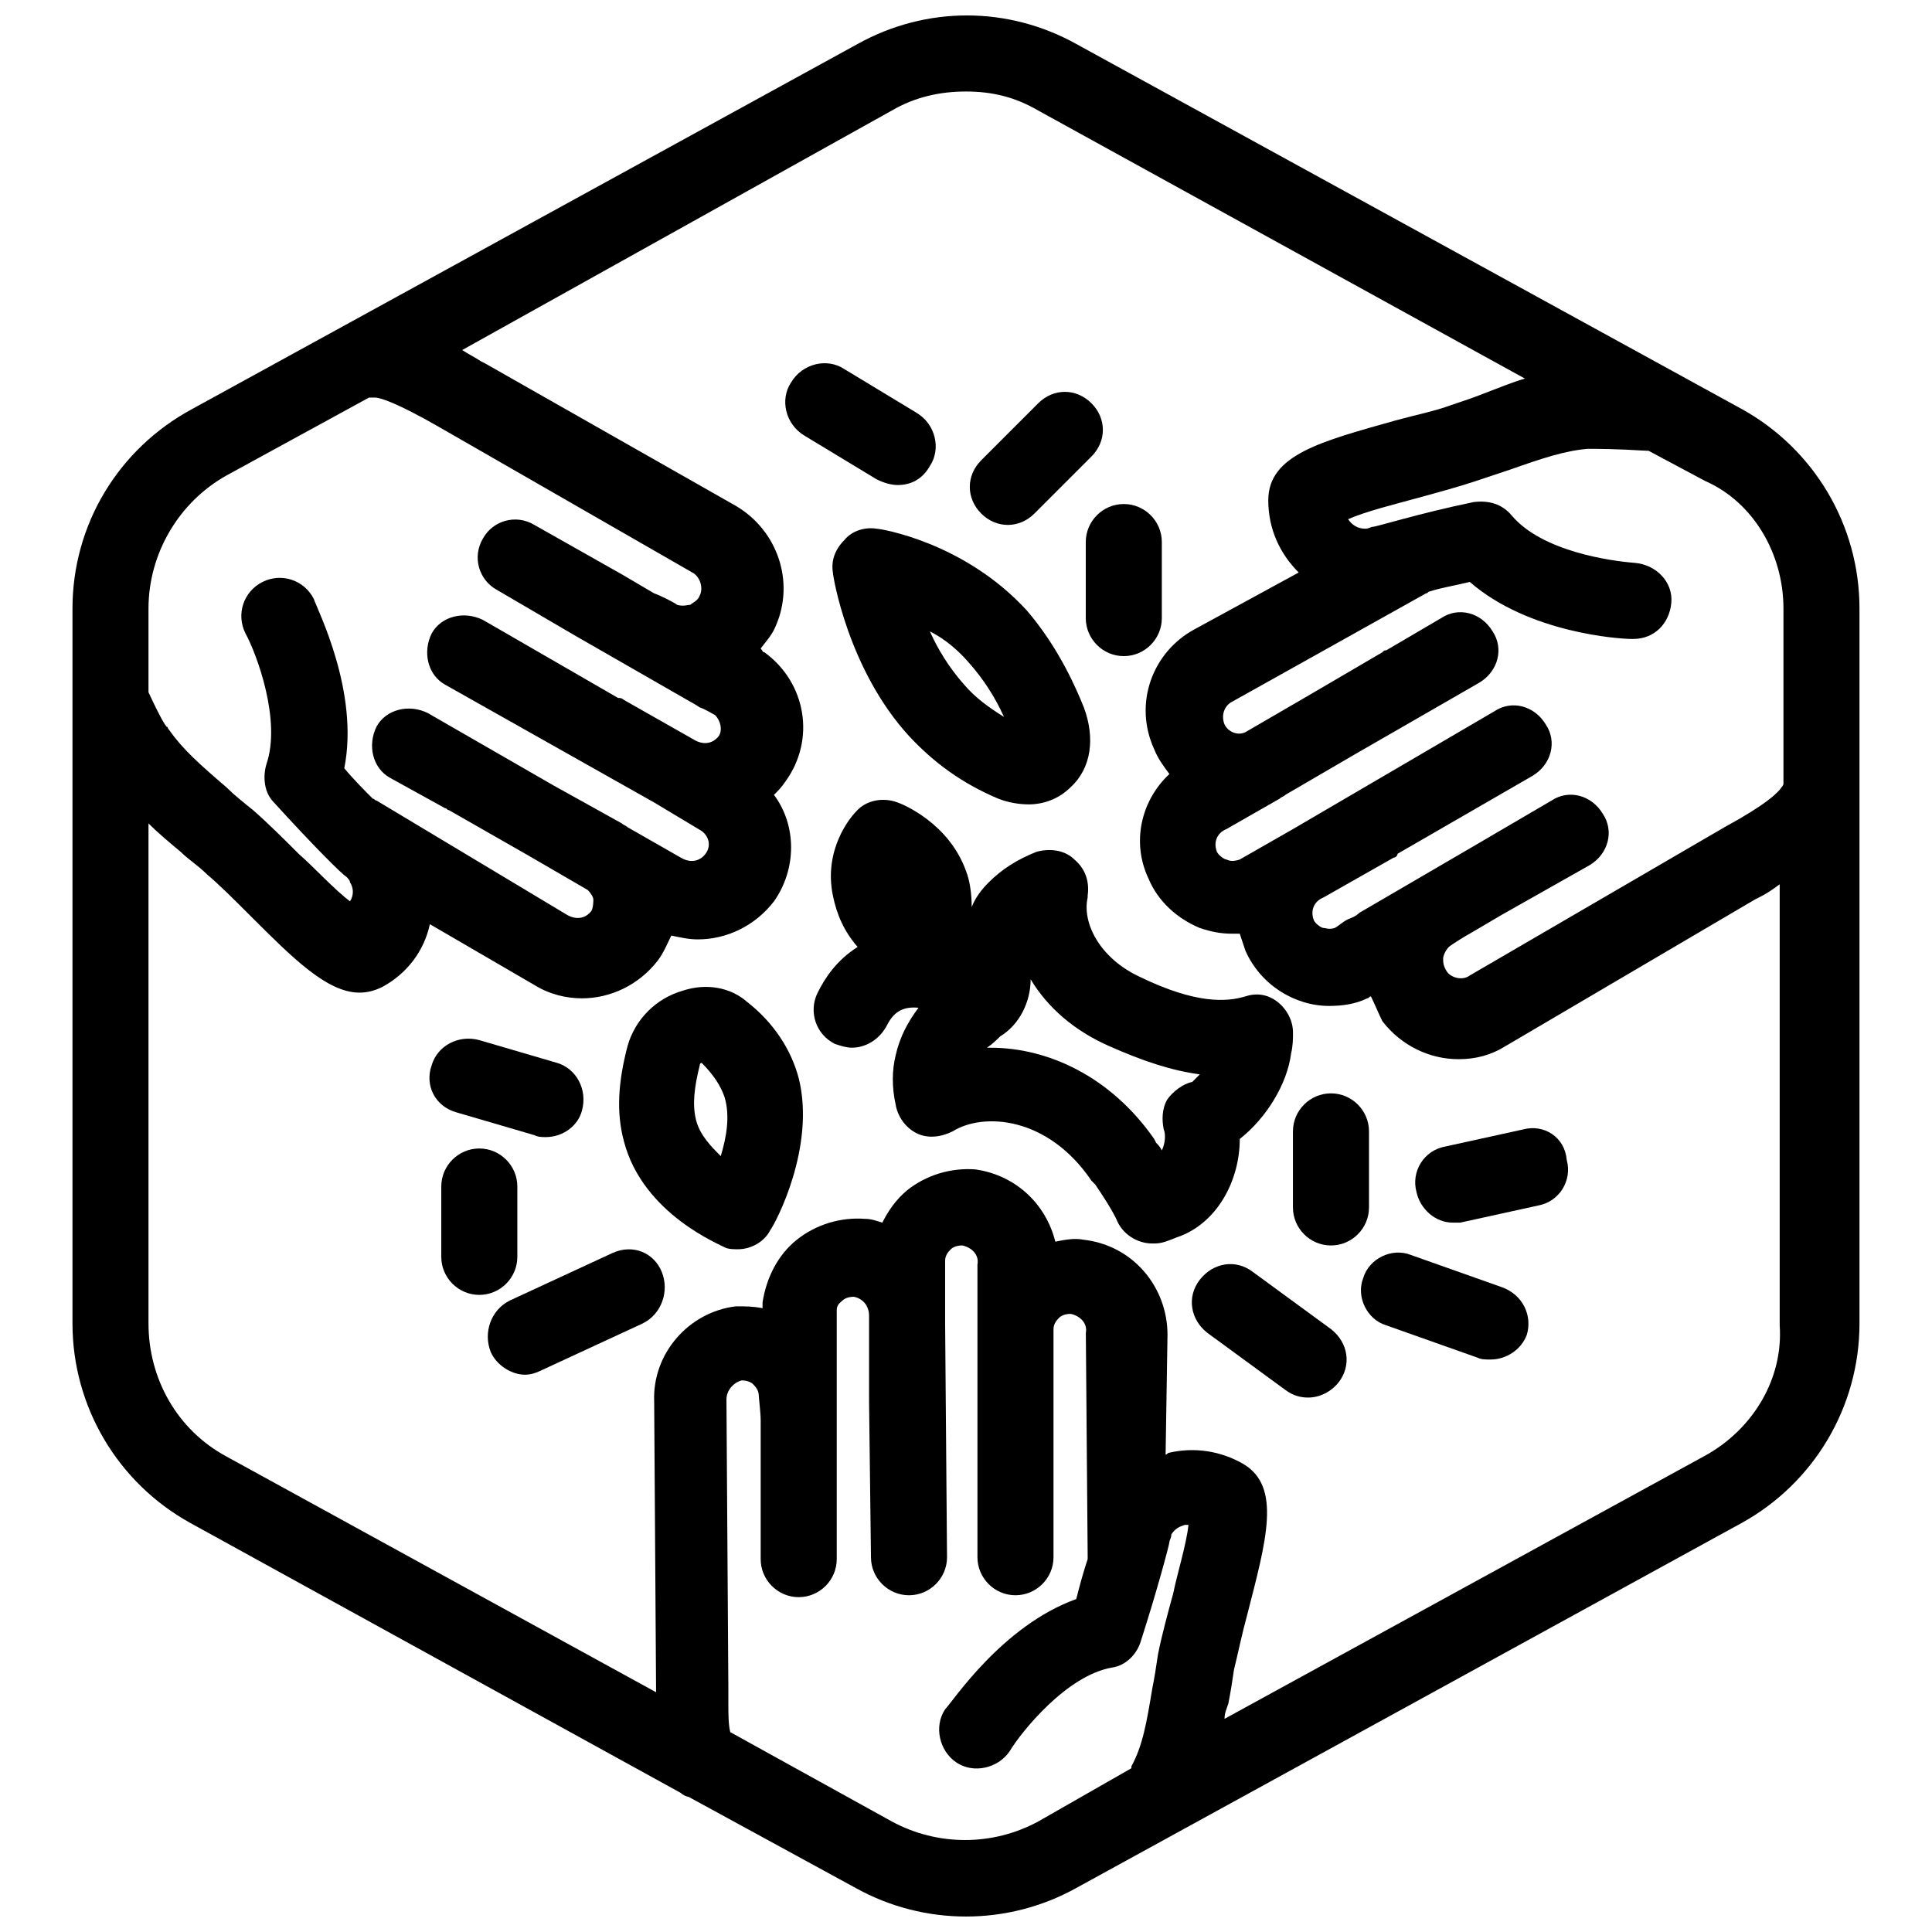 <?xml version="1.0" encoding="UTF-8"?>
<!-- Uploaded to: ICON Repo, www.iconrepo.com, Generator: ICON Repo Mixer Tools -->
<svg width="800px" height="800px" version="1.1" viewBox="144 144 512 512" xmlns="http://www.w3.org/2000/svg">
 <defs>
  <clipPath id="a">
   <path d="m163 148.09h474v503.81h-474z"/>
  </clipPath>
 </defs>
 <g clip-path="url(#a)">
  <path d="m605.55 252.38-176.33-96.73c-18.137-10.078-39.801-10.078-57.938 0l-176.33 96.73c-19.652 10.578-31.746 30.73-31.746 52.898v189.43c0 22.168 12.09 42.32 31.234 52.898l129.98 71.543c0.504 0.504 1.512 1.008 2.016 1.008l44.336 24.184c9.07 5.039 19.145 7.559 29.223 7.559s20.152-2.519 29.223-7.559l176.33-96.73c19.145-10.578 31.234-30.73 31.234-52.898v-189.44c0-22.168-12.09-42.32-31.234-52.898zm11.082 52.898v46.352c0 0.504-0.504 1.008-0.504 1.008-1.008 1.512-4.031 4.535-15.113 10.578l-67.512 39.297c-2.016 1.512-5.039 0.504-6.047-1.008-1.008-1.512-1.008-2.519-1.008-3.527 0-0.504 0.504-2.016 1.512-3.023 0.504-0.504 4.535-3.023 5.543-3.527l8.566-5.039 23.176-13.098c5.039-3.023 6.551-9.07 3.527-13.602-3.023-5.039-9.07-6.551-13.602-3.527l-20.656 12.09-30.23 17.633s-1.008 1.008-2.519 1.512c-1.512 0.504-3.023 2.016-4.031 2.519-1.512 0.504-2.519 0-3.023 0s-2.016-1.008-2.519-2.016c-1.008-2.519 0-5.039 2.519-6.047l18.641-10.578c0.504 0 1.008-0.504 1.008-1.008l35.77-20.656c5.039-3.023 6.551-9.07 3.527-13.602-3.023-5.039-9.07-6.551-13.602-3.527l-53.402 31.234-14.105 8.062c-1.512 0.504-2.519 0.504-3.527 0-0.504 0-2.016-1.008-2.519-2.016-1.008-2.519 0-5.039 2.519-6.047l14.105-8.062c0.504-0.504 1.008-0.504 1.512-1.008l18.137-10.578 33.25-19.145c5.039-3.023 6.551-9.07 3.527-13.602-3.023-5.039-9.07-6.551-13.602-3.527l-14.609 8.566c-0.504 0-0.504 0-1.008 0.504l-20.656 12.09-15.617 9.07c-2.016 1.008-4.535 0-5.543-2.016-1.008-2.519 0-5.039 2.016-6.047l51.387-28.719c0.504 0 0.504-0.504 1.008-0.504 3.023-1.008 6.551-1.512 10.578-2.519 15.617 13.602 39.801 15.113 42.824 15.113h0.504c5.543 0 9.574-4.031 10.078-9.574 0.504-5.543-4.031-10.078-9.574-10.578-6.551-0.504-24.688-3.023-32.746-12.594-2.519-3.023-6.047-4.031-10.078-3.527-14.609 3.023-25.695 6.551-26.703 6.551-0.504 0-1.008 0.504-2.016 0.504-2.016 0-3.527-1.008-4.535-2.519 4.535-2.016 12.594-4.031 18.137-5.543 5.543-1.512 11.082-3.023 15.617-4.535 3.023-1.008 6.047-2.016 9.07-3.023 8.566-3.023 14.609-5.039 20.656-5.543h1.008c1.008 0 6.551 0 14.609 0.504h0.504l15.113 8.062c12.598 5.551 20.66 19.152 20.66 33.762zm-412.62-35.266 37.785-20.656h1.512c1.512 0 6.047 1.512 16.625 7.559l67.512 38.793c2.016 1.008 3.023 4.031 2.016 6.047-0.504 1.512-2.016 2.016-2.519 2.519-0.504 0-2.016 0.504-3.527 0-0.504-0.504-4.535-2.519-6.047-3.023l-8.566-5.039-23.176-13.098c-5.039-3.023-11.082-1.008-13.602 3.527-3.023 5.039-1.008 11.082 3.527 13.602l20.656 12.09 30.73 17.633s1.008 0.504 2.519 1.512c1.512 0.504 3.023 1.512 4.031 2.016 1.512 1.512 2.016 4.031 1.008 5.543-1.512 2.016-4.031 2.519-6.551 1.008l-18.641-10.578c-0.504-0.504-1.008-0.504-1.512-0.504l-35.77-20.656c-5.039-2.519-11.082-1.008-13.602 3.527-2.519 5.039-1.008 11.082 3.527 13.602l55.418 31.234 12.594 7.559c2.016 1.512 2.519 4.031 1.008 6.047-1.512 2.016-4.031 2.519-6.551 1.008l-14.105-8.062c-0.504-0.504-1.008-0.504-1.512-1.008l-18.137-10.078-33.25-19.145c-5.039-2.519-11.082-1.008-13.602 3.527-2.519 5.039-1.008 11.082 3.527 13.602l14.609 8.062c0.504 0 0.504 0.504 1.008 0.504l21.16 12.09 15.617 9.07c1.008 1.008 1.512 2.016 1.512 2.519 0 0.504 0 2.016-0.504 3.023-1.512 2.016-4.031 2.519-6.551 1.008l-50.383-30.23c-0.504 0-0.504-0.504-1.008-0.504-2.016-2.016-5.039-5.039-7.559-8.062 4.031-20.152-7.055-41.816-8.062-44.84-2.519-5.039-8.566-7.055-13.602-4.535-5.039 2.519-7.055 8.566-4.535 13.602 3.023 5.543 9.574 23.176 5.543 34.762-1.008 3.527-0.504 7.559 2.016 10.078 10.078 11.082 18.137 19.145 19.145 19.648 0.504 0.504 1.008 1.008 1.008 1.512 1.008 1.512 1.008 3.527 0 5.039-4.031-3.023-9.574-9.07-13.602-12.594-4.031-4.031-8.062-8.062-12.09-11.586-2.519-2.016-5.039-4.031-7.055-6.047-7.055-6.047-11.586-10.078-15.113-15.113 0 0-0.504-0.504-0.504-1.008 0.004 1.008-2.012-2.519-5.035-9.07v-22.168c0-14.609 8.062-28.211 20.656-35.266zm215.13 356.7c-12.09 6.551-26.703 6.551-38.793 0l-42.824-23.68c-0.504-2.016-0.504-5.039-0.504-7.559v-4.031l-0.504-76.578c0-2.519 2.016-4.535 4.031-5.039 1.512 0 2.519 0.504 3.023 1.008 0.504 0.504 1.512 1.512 1.512 3.023 0 0.504 0.504 4.535 0.504 6.551v36.777c0 5.543 4.535 10.078 10.078 10.078s10.078-4.535 10.078-10.078v-58.441-3.023-4.535c0-1.512 1.008-2.016 1.512-2.519 0.504-0.504 1.512-1.008 3.023-1.008 2.519 0.504 4.031 2.519 4.031 5.039v21.16 1.512l0.504 41.312c0 5.543 4.535 10.078 10.078 10.078s10.078-4.535 10.078-10.078l-0.504-61.969v-16.625c0-1.512 1.008-2.519 1.512-3.023 0.504-0.504 1.512-1.008 3.023-1.008 2.519 0.504 4.535 2.519 4.031 5.039v16.121 2.016 59.449c0 5.543 4.535 10.078 10.078 10.078s10.078-4.535 10.078-10.078v-16.625-1.008-42.824c0-1.512 1.008-2.519 1.512-3.023 0.504-0.504 1.512-1.008 3.023-1.008 2.519 0.504 4.535 2.519 4.031 5.039l0.484 58.949v1.008c-1.008 3.023-2.016 6.551-3.023 10.578-19.648 7.055-32.746 27.207-34.762 29.223-3.023 4.535-1.512 11.082 3.023 14.105 4.535 3.023 11.082 1.512 14.105-3.023 3.023-5.039 15.113-20.152 27.207-22.168 3.527-0.504 6.551-3.527 7.559-7.055 4.535-14.105 7.559-25.695 7.559-26.199 0-0.504 0.504-1.008 0.504-2.016 1.008-1.512 2.016-2.016 3.527-2.519h1.008c-0.504 5.039-3.023 13.098-4.031 18.137-1.512 5.543-3.023 11.082-4.031 16.121-0.504 3.527-1.008 6.551-1.512 9.07-1.512 9.07-2.519 15.113-5.543 20.656v0.504zm176.33-96.73-126.96 69.527c0-1.512 0.504-2.519 1.008-4.031 0.504-2.519 1.008-5.543 1.512-9.07 1.008-4.031 2.016-9.07 3.527-14.609 5.039-19.648 9.07-33.754-1.008-39.801-6.047-3.527-13.098-4.535-19.648-3.023-0.504 0-0.504 0.504-1.008 0.504l0.504-31.738c0-12.594-9.07-23.68-22.168-25.191-2.519-0.504-5.039 0-7.559 0.504-2.519-10.078-10.578-17.633-21.16-19.145-6.551-0.504-13.098 1.512-18.137 5.543-3.023 2.519-5.039 5.543-6.551 8.566-1.512-0.504-3.023-1.008-4.535-1.008-6.551-0.504-13.098 1.512-18.137 5.543s-8.062 10.078-9.07 16.625v1.512c-2.519-0.504-4.535-0.504-7.055-0.504-12.594 1.512-22.168 12.594-21.664 25.191l0.504 76.578v0.504l-113.86-62.477c-13.098-7.055-20.656-20.656-20.656-35.266v-132.5c2.519 2.519 5.543 5.039 8.566 7.559 2.016 2.016 4.535 3.527 7.055 6.047 3.023 2.519 7.055 6.551 11.082 10.578 11.586 11.586 20.656 20.656 29.223 20.656 2.016 0 4.031-0.504 6.047-1.512 6.551-3.527 11.082-9.574 12.594-16.625l27.711 16.121c4.031 2.519 8.566 3.527 12.594 3.527 7.559 0 15.113-3.527 20.152-10.078 1.512-2.016 2.519-4.535 3.527-6.551 2.519 0.504 4.535 1.008 7.055 1.008 7.559 0 15.113-3.527 20.152-10.078 6.047-8.566 6.047-20.152 0-28.215 1.008-1.008 2.016-2.016 3.023-3.527 8.062-11.082 5.543-26.199-5.543-34.258-0.504 0-0.504-0.504-1.008-1.008 1.512-2.016 3.023-3.527 4.031-6.047 5.039-11.586 0.504-25.191-10.578-31.738l-66.504-37.785-1.008-0.504c-1.512-1.008-3.527-2.016-5.039-3.023l113.86-63.473c6.047-3.527 12.594-5.039 19.648-5.039s13.098 1.512 19.145 5.039l128.98 71.039c-3.527 1.008-7.055 2.519-11.082 4.031-2.519 1.008-5.543 2.016-8.566 3.023-4.031 1.512-9.07 2.519-14.609 4.031-19.648 5.543-33.754 9.07-33.754 21.16 0 7.559 3.023 14.105 8.062 19.145l-27.715 15.109c-11.082 6.047-16.121 19.648-10.578 31.738 1.008 2.519 2.519 4.535 4.031 6.551-7.559 7.055-10.078 18.137-5.543 27.711 2.519 6.047 7.559 10.578 13.602 13.098 3.023 1.008 5.543 1.512 8.566 1.512h2.016c0.504 1.512 1.008 3.023 1.512 4.535 4.031 9.07 13.098 14.609 22.168 14.609 3.527 0 7.055-0.504 10.078-2.016 0.504 0 0.504-0.504 1.008-0.504 1.008 2.016 2.016 4.535 3.023 6.551 5.039 6.551 12.594 10.078 20.152 10.078 4.535 0 8.566-1.008 12.594-3.527l66-38.793 1.008-0.504c2.016-1.008 3.527-2.016 5.543-3.527v116.88c1 14.105-7.062 27.711-20.16 34.762z"/>
 </g>
 <path d="m306.29 476.07-27.207 12.594c-5.039 2.519-7.055 8.566-5.039 13.602 1.512 3.527 5.543 6.047 9.07 6.047 1.512 0 3.023-0.504 4.031-1.008l27.207-12.594c5.039-2.519 7.055-8.566 5.039-13.602-2.016-5.039-7.559-7.559-13.102-5.039z"/>
 <path d="m367.75 287.14c-2.519 2.519-3.527 5.543-3.023 8.566 0 1.008 4.031 25.695 20.152 43.328 6.551 7.055 14.105 12.594 23.68 16.625 2.519 1.008 5.543 1.512 8.062 1.512 4.031 0 8.062-1.512 11.082-4.535 5.543-5.039 6.551-13.098 3.527-21.16-4.031-10.078-9.07-18.641-15.113-25.695-16.625-18.137-38.793-21.664-39.801-21.664-3.023-0.504-6.551 0.504-8.566 3.023zm33.254 32.75c3.527 4.031 6.551 8.566 9.07 14.105-4.031-2.519-7.559-5.039-10.578-8.566-4.031-4.535-7.055-9.574-9.07-14.105 4.027 2.016 7.555 5.039 10.578 8.566z"/>
 <path d="m342.06 409.57c-4.535-4.031-11.082-5.039-17.129-3.023-7.055 2.016-12.594 7.559-14.609 14.609-2.519 9.574-3.023 17.633-1.008 25.191 5.039 19.648 26.199 27.711 26.703 28.215 1.008 0.504 2.519 0.504 3.527 0.504 3.527 0 7.055-2.016 8.566-5.039 1.512-2.016 12.09-22.168 7.559-40.305-2.019-7.555-6.555-14.609-13.609-20.152zm-7.051 40.809c-2.519-2.519-5.543-5.543-6.551-9.574-1.008-4.031-0.504-8.566 1.008-14.609 0-0.504 0.504-0.504 0.504-0.504 3.023 3.023 5.039 6.047 6.047 9.07 1.512 5.039 0.504 10.578-1.008 15.617z"/>
 <path d="m381.86 272.54c3.527 0 6.551-1.512 8.566-5.039 3.023-4.535 1.512-11.082-3.527-14.105l-19.145-11.586c-4.535-3.023-11.082-1.512-14.105 3.527-3.023 4.535-1.512 11.082 3.527 14.105l19.145 11.586c2.012 1.008 4.027 1.512 5.539 1.512z"/>
 <path d="m542.07 485.14-24.184-8.566c-5.039-2.016-11.082 1.008-12.594 6.047-2.016 5.039 1.008 11.082 6.047 12.594l24.184 8.566c1.008 0.504 2.016 0.504 3.527 0.504 4.031 0 8.062-2.519 9.574-6.551 1.504-5.035-1.016-10.578-6.555-12.594z"/>
 <path d="m281.1 477.08v-18.641c0-5.543-4.535-10.078-10.078-10.078s-10.078 4.535-10.078 10.078v18.641c0 5.543 4.535 10.078 10.078 10.078 5.547-0.004 10.078-4.535 10.078-10.078z"/>
 <path d="m411.08 283.11c2.519 0 5.039-1.008 7.055-3.023l15.113-15.113c4.031-4.031 4.031-10.078 0-14.105-4.031-4.031-10.078-4.031-14.105 0l-15.113 15.113c-4.031 4.031-4.031 10.078 0 14.105 2.012 2.016 4.531 3.023 7.051 3.023z"/>
 <path d="m547.61 443.32-20.656 4.535c-5.543 1.008-9.07 6.551-7.559 12.09 1.008 4.535 5.039 8.062 9.574 8.062h2.016l20.656-4.535c5.543-1.008 9.07-6.551 7.559-12.09-0.504-6.047-6.047-9.57-11.59-8.062z"/>
 <path d="m496.73 496.23-20.656-15.113c-4.535-3.527-10.578-2.519-14.105 2.016s-2.519 10.578 2.016 14.105l20.656 15.113c2.016 1.512 4.031 2.016 6.047 2.016 3.023 0 6.047-1.512 8.062-4.031 3.523-4.535 2.516-10.578-2.019-14.105z"/>
 <path d="m431.74 287.65v20.152c0 5.543 4.535 10.078 10.078 10.078 5.543 0 10.078-4.535 10.078-10.078v-20.152c0-5.543-4.535-10.078-10.078-10.078-5.543 0.004-10.078 4.535-10.078 10.078z"/>
 <path d="m506.8 443.83c0-5.543-4.535-10.078-10.078-10.078-5.543 0-10.078 4.535-10.078 10.078v20.152c0 5.543 4.535 10.078 10.078 10.078 5.543 0 10.078-4.535 10.078-10.078z"/>
 <path d="m264.98 438.79 20.656 6.047c1.008 0.504 2.016 0.504 3.023 0.504 4.535 0 8.566-3.023 9.574-7.055 1.512-5.543-1.512-11.082-6.551-12.594l-20.656-6.047c-5.543-1.512-11.082 1.512-12.594 6.551-2.016 5.539 1.008 11.082 6.547 12.594z"/>
 <path d="m472.55 445.84c7.055-5.543 12.594-14.609 13.602-22.672 0.504-2.016 0.504-4.031 0.504-5.543 0-3.023-1.512-6.047-4.031-8.062-2.519-2.016-5.543-2.519-8.566-1.512-5.039 1.512-13.098 2.016-27.711-5.039-11.082-5.039-15.617-14.609-14.105-21.16v-0.504c0.504-3.527-0.504-7.055-3.527-9.574-2.519-2.519-6.551-3.023-10.078-2.016-5.039 2.016-9.07 4.535-12.594 8.062-2.016 2.016-3.527 4.031-4.535 6.551 0-3.527-0.504-7.055-1.512-9.574-4.535-12.594-16.625-17.633-18.137-18.137-4.031-1.512-8.566-0.504-11.082 2.519-1.512 1.512-8.566 10.078-6.047 22.168 1.008 5.039 3.023 9.574 6.551 13.602-5.543 3.527-8.566 8.062-10.578 12.09-2.519 5.039-0.504 11.082 4.535 13.602 1.512 0.504 3.023 1.008 4.535 1.008 3.527 0 7.055-2.016 9.07-5.543 1.512-3.023 3.527-5.543 8.566-5.039-3.023 4.031-5.039 8.062-6.047 12.594-1.008 4.031-1.008 8.566 0 13.098 0.504 3.023 2.519 6.047 5.543 7.559 3.023 1.512 6.551 1.008 9.574-0.504 8.062-5.039 25.191-4.031 36.777 13.098l1.008 1.008c2.016 3.023 4.031 6.047 5.543 9.07 1.512 4.031 5.543 6.551 9.574 6.551 1.008 0 2.016 0 3.527-0.504 1.512-0.504 2.519-1.008 4.031-1.512 10.066-4.019 15.609-15.102 15.609-25.684zm-12.594-15.113c-2.519 0.504-5.039 2.519-6.551 4.535-1.512 2.519-1.512 5.543-1.008 8.062 0.504 1.008 0.504 3.527-0.504 5.543-0.504-1.008-1.008-1.512-1.512-2.016l-0.504-1.008c-11.586-16.625-28.215-24.184-43.328-24.184h-1.008c1.512-1.008 2.519-2.016 3.527-3.023 5.039-3.023 8.062-9.07 8.062-15.113 4.535 7.559 11.586 13.602 20.656 17.633 9.07 4.031 16.625 6.551 24.184 7.559-1.008 1.004-1.512 1.508-2.016 2.012z"/>
</svg>